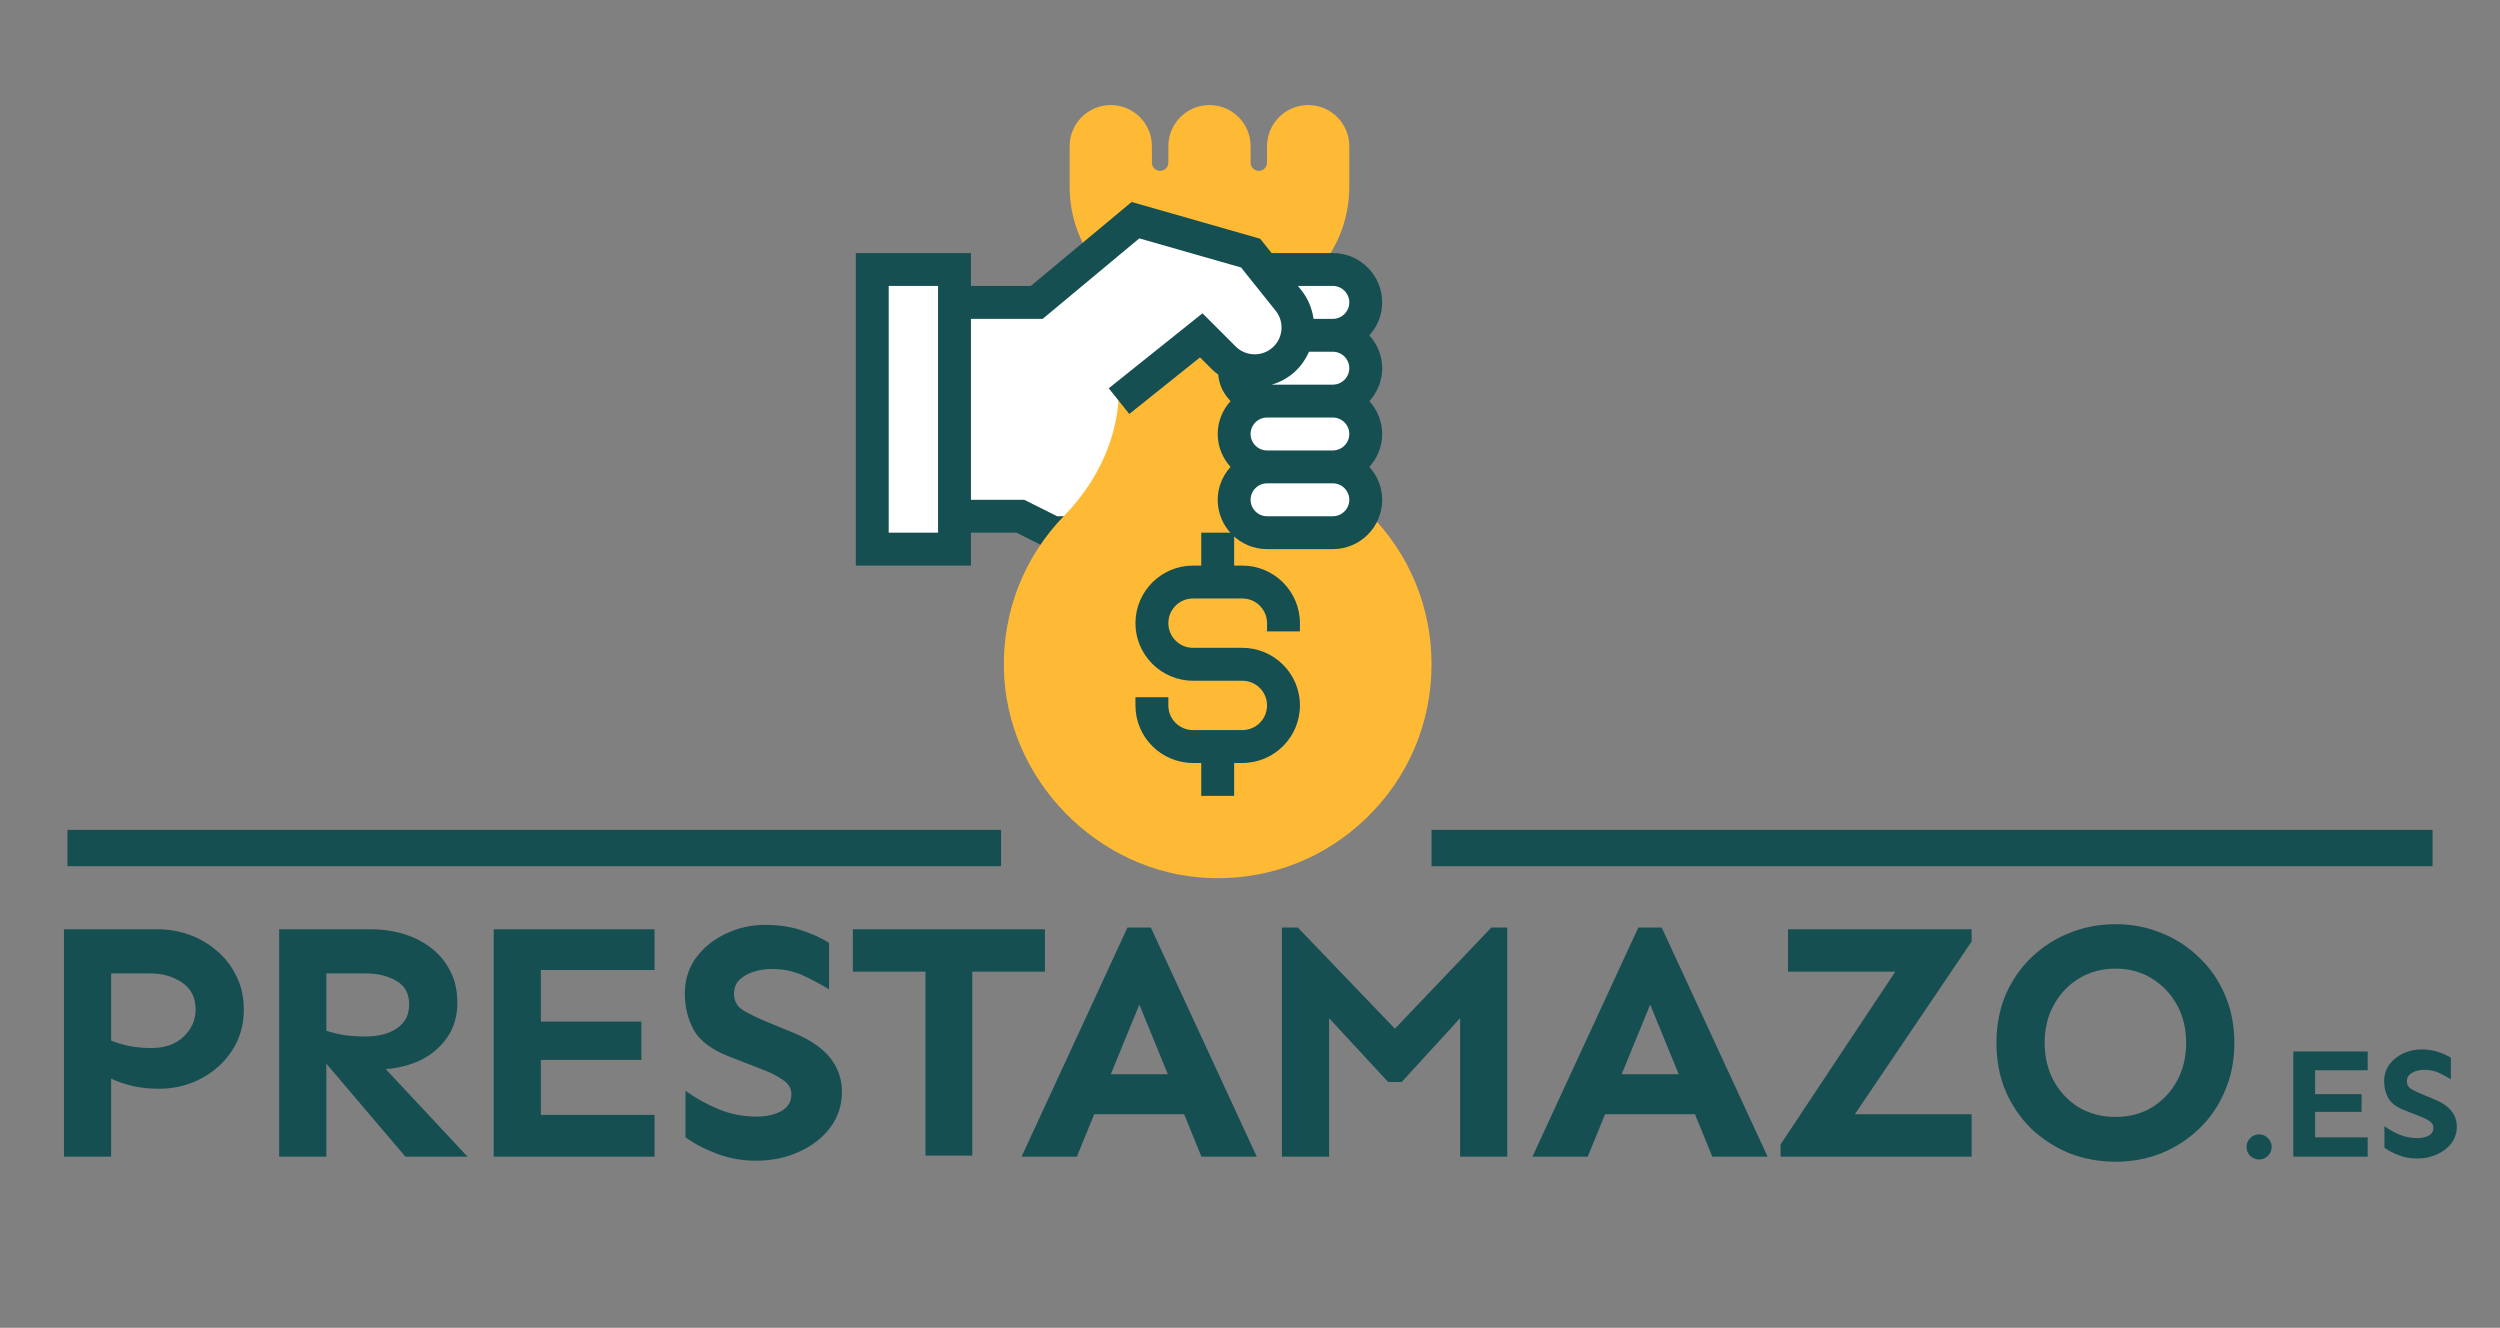 <svg width="482" height="256" viewBox="0 0 482 256" fill="none" xmlns="http://www.w3.org/2000/svg">
<rect x="0" y="0" width="482" height="256" fill="#808080" stroke="none"/>
<path d="M182.5 52H168V105.5H184.5L183.5 98.5H190.5L206 104.5L218.5 94.5L219.5 74L232 65.5L239.5 75V82V92V100L252 102.5L261 100L263 92V86.5L261 78L263 72L261 64L263 58L259.5 52L246.5 53L236.5 47.5L218.5 42.5L200 58H183.5L182.5 52Z" fill="white"/>
<path d="M253.801 51.959L218.915 42.457L210.343 49.587C207.65 45.549 206.229 40.852 206.229 36.003V28.186C206.229 23.812 209.785 20.257 214.158 20.257C218.531 20.257 222.086 23.812 222.086 28.186V31.357C222.086 32.229 222.8 32.943 223.672 32.943C224.545 32.943 225.258 32.229 225.258 31.357V28.186C225.258 23.812 228.814 20.257 233.187 20.257C237.56 20.257 241.115 23.812 241.115 28.186V31.357C241.115 32.229 241.829 32.943 242.701 32.943C243.574 32.943 244.287 32.229 244.287 31.357V28.186C244.287 23.812 247.842 20.257 252.216 20.257C256.589 20.257 260.144 23.812 260.144 28.186V36.003C260.144 40.852 258.723 45.553 256.031 49.587L253.801 51.959Z" fill="#FFBA35"/>
<path d="M203.806 99.53L197.463 96.359H187.2V48.787H165V109.045H187.2V102.701H195.966L202.309 105.873H206.229V99.529L203.806 99.53ZM180.857 102.702H171.343V55.13H180.858L180.857 102.702Z" fill="#164F52"/>
<path d="M234.794 169.315C234.22 169.315 233.649 169.305 233.071 169.28C211.664 168.417 193.933 150.274 193.549 128.838C193.349 117.782 197.488 107.326 205.198 99.4C211.997 92.407 215.742 83.683 215.742 74.841L231.599 64.657L237.943 71.001V102.702H260.143L263.856 98.884C271.69 106.673 276 117.04 276 128.087C276 139.415 271.499 149.976 263.327 157.825C255.576 165.271 245.498 169.315 234.794 169.315Z" fill="#FFBA35"/>
<path d="M250.629 121.73V120.157C250.629 114.036 245.65 109.045 239.529 109.045H237.943V102.701H231.6V109.045H230.014C223.893 109.045 218.914 114.024 218.914 120.144C218.914 126.265 223.893 131.245 230.014 131.245H239.528C242.151 131.245 244.285 133.379 244.285 136.002C244.285 138.625 242.151 140.759 239.528 140.759H230.014C227.392 140.759 225.257 138.637 225.257 136.014V134.416H218.914V136.014C218.914 142.135 223.893 147.102 230.014 147.102H231.6V153.445H237.943V147.102H239.529C245.65 147.102 250.629 142.122 250.629 136.002C250.629 129.881 245.65 124.902 239.529 124.902H230.014C227.392 124.902 225.257 122.767 225.257 120.144C225.257 117.521 227.392 115.387 230.014 115.387H239.529C242.152 115.387 244.286 117.534 244.286 120.157V121.73L250.629 121.73Z" fill="#164F52"/>
<path d="M264.013 64.657C265.536 62.97 266.487 60.753 266.487 58.308C266.487 53.063 262.218 48.787 256.972 48.787H245.168L242.961 46.028L218.176 38.94L198.739 55.13H184.029V61.473H201.035L219.657 45.961L239.273 51.568L245.945 59.906C246.827 61.01 247.217 62.393 247.039 63.794C246.862 65.196 246.138 66.439 245.006 67.286C242.961 68.82 240.053 68.614 238.239 66.803L231.839 60.403L213.765 74.863L217.726 79.817L231.366 68.904L233.751 71.291C234.101 71.641 234.49 71.925 234.874 72.22C235.106 74.535 235.949 75.896 237.246 77.333C235.724 79.02 234.773 81.234 234.773 83.678C234.773 86.123 235.727 88.337 237.246 90.022C235.724 91.709 234.773 93.913 234.773 96.358C234.773 101.61 239.041 105.873 244.287 105.873H256.973C262.218 105.873 266.487 101.61 266.487 96.365C266.487 93.919 265.533 91.712 264.014 90.025C265.536 88.337 266.487 86.13 266.487 83.682C266.487 81.234 265.533 79.026 264.014 77.338C265.536 75.651 266.487 73.441 266.487 70.995C266.487 68.552 265.532 66.344 264.013 64.657ZM256.972 99.53H244.287C242.539 99.53 241.115 98.106 241.115 96.359C241.115 94.611 242.539 93.188 244.287 93.188H256.972C258.72 93.188 260.144 94.612 260.144 96.359C260.144 98.107 258.72 99.53 256.972 99.53ZM256.972 86.844H244.287C242.539 86.844 241.115 85.42 241.115 83.673C241.115 81.925 242.539 80.502 244.287 80.502H256.972C258.72 80.502 260.144 81.926 260.144 83.673C260.144 85.421 258.72 86.844 256.972 86.844ZM256.972 74.159H245.222C246.488 73.781 247.709 73.191 248.812 72.364C250.41 71.165 251.59 69.589 252.377 67.816H256.972C258.72 67.816 260.144 69.24 260.144 70.987C260.144 72.735 258.72 74.159 256.972 74.159ZM256.972 61.473H253.252C252.961 59.475 252.196 57.572 250.896 55.945L250.243 55.13H256.972C258.72 55.13 260.144 56.555 260.144 58.302C260.144 60.049 258.72 61.473 256.972 61.473Z" fill="#164F52"/>
<path d="M30.454 179.162C32.505 179.162 34.511 179.511 36.474 180.209C38.437 180.907 40.203 181.932 41.774 183.284C43.388 184.636 44.653 186.272 45.569 188.191C46.528 190.067 47.008 192.226 47.008 194.669C47.008 197.635 46.245 200.274 44.718 202.586C43.235 204.854 41.25 206.643 38.764 207.951C36.278 209.26 33.573 209.914 30.651 209.914C28.688 209.914 26.921 209.718 25.351 209.325C23.78 208.933 22.472 208.475 21.425 207.951V223H12.33V179.162H30.454ZM21.425 187.668V200.623C22.385 201.016 23.541 201.365 24.893 201.67C26.289 201.932 27.706 202.062 29.146 202.062C31.763 202.062 33.835 201.343 35.362 199.903C36.932 198.42 37.717 196.675 37.717 194.669C37.717 192.357 36.845 190.612 35.1 189.435C33.355 188.257 31.305 187.668 28.95 187.668H21.425ZM71.62 179.162C73.67 179.162 75.677 179.446 77.64 180.013C79.603 180.58 81.369 181.452 82.939 182.63C84.553 183.808 85.818 185.291 86.734 187.079C87.694 188.824 88.174 190.918 88.174 193.36C88.174 195.934 87.519 198.159 86.211 200.034C84.946 201.866 83.267 203.306 81.173 204.353C79.079 205.356 76.811 205.945 74.368 206.119L90.137 223H78.163L62.918 205.072V223H53.823V179.162H71.62ZM62.918 187.668V198.726C63.965 199.075 65.121 199.358 66.386 199.576C67.694 199.751 69.003 199.838 70.311 199.838C72.929 199.838 75.001 199.314 76.527 198.268C78.098 197.177 78.883 195.65 78.883 193.688C78.883 191.55 78.054 190.023 76.397 189.107C74.783 188.148 72.798 187.668 70.442 187.668H62.918ZM123.647 196.959V204.353H104.28V214.952H126.199V223H95.185V179.162H126.199V187.014H104.28V196.959H123.647ZM147.605 178.312C150.135 178.312 152.447 178.66 154.54 179.358C156.634 180.056 158.401 180.863 159.84 181.779V190.743C158.27 189.784 156.591 188.889 154.802 188.061C153.014 187.232 150.985 186.817 148.717 186.817C147.583 186.817 146.449 186.992 145.315 187.341C144.224 187.69 143.308 188.213 142.567 188.911C141.869 189.609 141.52 190.503 141.52 191.594C141.52 193.033 142.152 194.124 143.417 194.865C144.682 195.607 146.231 196.348 148.063 197.09L153.428 199.314C156.482 200.623 158.728 202.215 160.167 204.091C161.607 205.966 162.327 208.104 162.327 210.503C162.327 213.12 161.563 215.432 160.037 217.438C158.553 219.401 156.547 220.95 154.017 222.084C151.531 223.218 148.761 223.785 145.707 223.785C143.134 223.785 140.669 223.349 138.314 222.477C135.958 221.604 133.908 220.535 132.164 219.271V210.307C134.083 211.702 136.198 212.88 138.51 213.84C140.822 214.799 143.287 215.279 145.904 215.279C147.736 215.279 149.306 214.93 150.615 214.232C151.923 213.491 152.578 212.4 152.578 210.961C152.578 209.827 152.032 208.911 150.942 208.213C149.895 207.471 148.739 206.861 147.474 206.381L140.735 203.764C137.332 202.455 135.021 200.754 133.799 198.66C132.622 196.523 132.033 194.167 132.033 191.594C132.033 188.933 132.752 186.621 134.192 184.658C135.675 182.652 137.594 181.103 139.95 180.013C142.305 178.879 144.857 178.312 147.605 178.312ZM201.464 179.162V187.341H187.462V222.804H178.433V187.341H164.431V179.162H201.464ZM221.889 178.835L242.303 223H231.638L228.301 214.821H210.962L207.625 223H196.96L217.374 178.835H221.889ZM219.664 193.688L214.168 207.101H225.16L219.664 193.688ZM290.6 178.835V223H281.505V196.305L270.252 208.605H267.634L256.25 196.305V223H247.155V178.835H250.23L268.943 198.333L287.525 178.835H290.6ZM320.381 178.835L340.795 223H330.13L326.793 214.821H309.454L306.117 223H295.452L315.867 178.835H320.381ZM318.157 193.688L312.66 207.101H323.653L318.157 193.688ZM380.129 179.162V181.518L357.621 214.821H380.129V223H343.292V220.645L365.407 187.341H344.731V179.162H380.129ZM407.882 178.181C411.022 178.181 413.967 178.748 416.715 179.882C419.463 180.972 421.884 182.543 423.977 184.593C426.115 186.599 427.772 188.998 428.95 191.79C430.171 194.582 430.782 197.679 430.782 201.081C430.782 204.483 430.171 207.58 428.95 210.372C427.772 213.164 426.115 215.585 423.977 217.635C421.884 219.641 419.463 221.212 416.715 222.346C413.967 223.436 411.022 223.981 407.882 223.981C404.741 223.981 401.775 223.436 398.983 222.346C396.235 221.212 393.792 219.641 391.655 217.635C389.561 215.585 387.904 213.164 386.682 210.372C385.505 207.58 384.916 204.483 384.916 201.081C384.916 197.679 385.505 194.582 386.682 191.79C387.904 188.998 389.561 186.599 391.655 184.593C393.792 182.543 396.235 180.972 398.983 179.882C401.775 178.748 404.741 178.181 407.882 178.181ZM407.882 186.752C405.264 186.752 402.909 187.384 400.815 188.649C398.765 189.914 397.151 191.616 395.973 193.753C394.796 195.89 394.207 198.333 394.207 201.081C394.207 203.785 394.796 206.228 395.973 208.409C397.151 210.547 398.765 212.248 400.815 213.513C402.909 214.734 405.264 215.345 407.882 215.345C410.499 215.345 412.832 214.734 414.883 213.513C416.933 212.248 418.547 210.547 419.724 208.409C420.902 206.228 421.491 203.785 421.491 201.081C421.491 198.333 420.902 195.89 419.724 193.753C418.547 191.616 416.933 189.914 414.883 188.649C412.832 187.384 410.499 186.752 407.882 186.752ZM435.559 218.701C436.225 218.701 436.79 218.943 437.254 219.428C437.739 219.892 437.981 220.457 437.981 221.123C437.981 221.789 437.739 222.364 437.254 222.849C436.79 223.313 436.225 223.545 435.559 223.545C434.893 223.545 434.318 223.313 433.833 222.849C433.369 222.364 433.137 221.789 433.137 221.123C433.137 220.457 433.369 219.892 433.833 219.428C434.318 218.943 434.893 218.701 435.559 218.701ZM455.313 210.951V214.372H446.352V219.276H456.494V223H442.144V202.717H456.494V206.35H446.352V210.951H455.313ZM466.863 202.323C468.034 202.323 469.103 202.485 470.072 202.808C471.041 203.131 471.858 203.504 472.524 203.928V208.075C471.798 207.631 471.021 207.217 470.193 206.834C469.366 206.451 468.427 206.259 467.378 206.259C466.853 206.259 466.328 206.34 465.803 206.501C465.299 206.662 464.875 206.905 464.532 207.228C464.209 207.55 464.048 207.964 464.048 208.469C464.048 209.135 464.34 209.639 464.926 209.982C465.511 210.326 466.227 210.669 467.075 211.012L469.557 212.041C470.97 212.646 472.009 213.383 472.676 214.251C473.342 215.119 473.675 216.108 473.675 217.218C473.675 218.429 473.321 219.498 472.615 220.427C471.929 221.335 471 222.051 469.83 222.576C468.679 223.101 467.398 223.363 465.985 223.363C464.794 223.363 463.654 223.161 462.564 222.758C461.474 222.354 460.526 221.86 459.718 221.274V217.127C460.606 217.773 461.585 218.318 462.655 218.762C463.725 219.206 464.865 219.428 466.076 219.428C466.924 219.428 467.65 219.266 468.256 218.943C468.861 218.6 469.164 218.096 469.164 217.43C469.164 216.905 468.912 216.481 468.407 216.158C467.923 215.815 467.388 215.533 466.802 215.311L463.684 214.1C462.11 213.494 461.04 212.707 460.475 211.738C459.93 210.749 459.658 209.66 459.658 208.469C459.658 207.238 459.991 206.168 460.657 205.26C461.343 204.331 462.231 203.615 463.321 203.11C464.411 202.586 465.592 202.323 466.863 202.323Z" fill="#164F52"/>
<rect x="13" y="160" width="180" height="7" fill="#164F52"/>
<rect x="276" y="160" width="193" height="7" fill="#164F52"/>
</svg>
